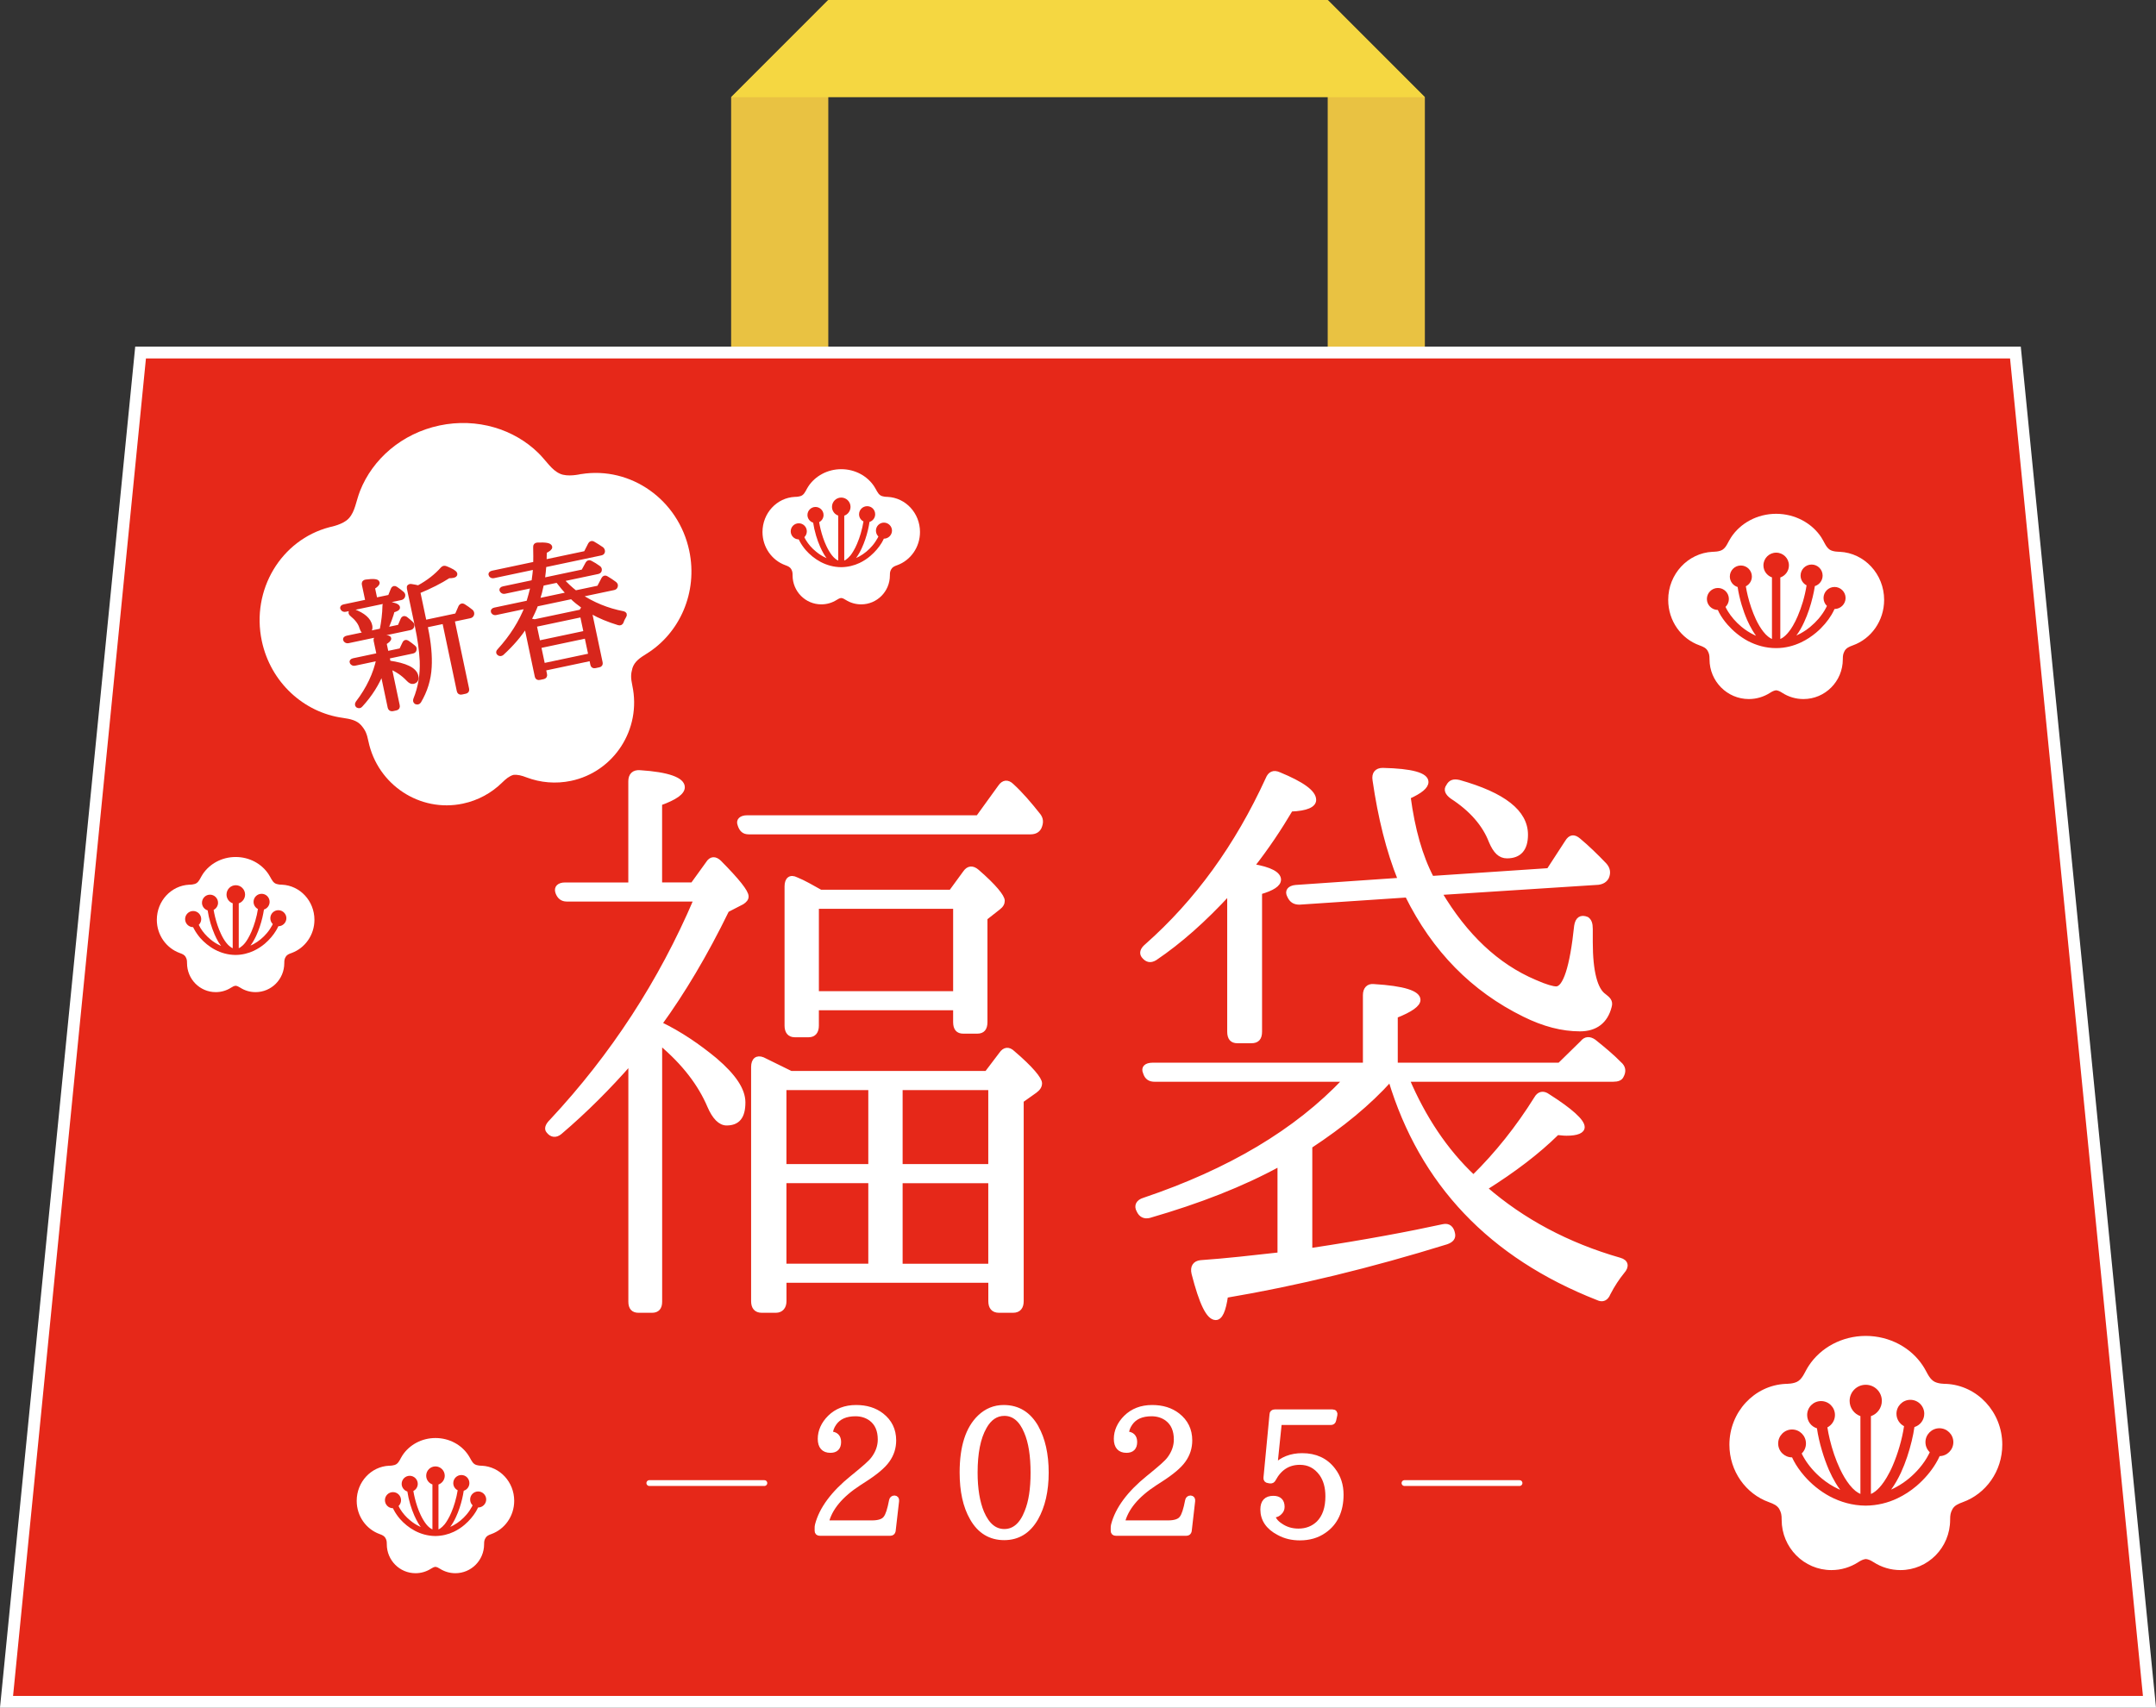 <?xml version="1.0" encoding="UTF-8"?>
<svg id="_レイヤー_2" data-name="レイヤー 2" xmlns="http://www.w3.org/2000/svg" width="449.81" height="356.38" viewBox="0 0 449.81 356.38">
  <rect x="0" y="0" width="449.81" height="356.38" fill="#333333" stroke="none"/>
  <defs>
    <style>
      .cls-1 {
        fill: #e62819;
        stroke-miterlimit: 10;
        stroke-width: 2.47px;
      }

      .cls-1, .cls-2, .cls-3, .cls-4 {
        stroke: #fff;
      }

      .cls-2 {
        stroke-width: 1.21px;
      }

      .cls-2, .cls-5, .cls-3, .cls-4 {
        fill: #fff;
      }

      .cls-2, .cls-3, .cls-6, .cls-4 {
        stroke-linecap: round;
        stroke-linejoin: round;
      }

      .cls-7 {
        fill: #f5d741;
      }

      .cls-8 {
        fill: #e9c242;
      }

      .cls-3 {
        stroke-width: 1.02px;
      }

      .cls-6 {
        fill: #d7261c;
        stroke: #d7261c;
      }

      .cls-6, .cls-4 {
        stroke-width: .85px;
      }
    </style>
  </defs>
  <g id="_レイアウト" data-name="レイアウト">
    <g>
      <g>
        <g>
          <polygon class="cls-8" points="152.54 126.56 152.54 20.28 172.81 0 172.81 126.56 152.54 126.56"/>
          <polygon class="cls-8" points="297.27 126.56 297.27 20.28 277 0 277 126.56 297.27 126.56"/>
          <polygon class="cls-7" points="297.27 20.28 277 0 172.81 0 152.54 20.28 297.27 20.28"/>
        </g>
        <polygon class="cls-1" points="448.45 355.15 1.36 355.15 29.33 73.57 420.48 73.57 448.45 355.15"/>
        <g>
          <path class="cls-5" d="m121.27,98.92c-.3.06-2.86.66-4.43-.06-1.78-.78-2.8-2.63-4.49-4.3-5.07-5-12.79-7.43-20.66-5.77-7.87,1.67-13.94,7.01-16.56,13.62-.87,2.22-1.03,4.32-2.35,5.75-1.15,1.29-3.73,1.78-4.02,1.85-10.11,2.65-16.39,13.07-14.14,23.74,1.84,8.68,8.79,14.93,16.86,16.05,1.65.24,2.95.51,3.88,1.56.88,1.04,1.16,1.69,1.51,3.36,1.91,9.06,10.75,14.88,19.71,12.98,3.21-.68,5.99-2.24,8.18-4.39.8-.78,1.46-1.33,2.33-1.6.89-.1,1.73.12,2.79.53,2.86,1.08,6.06,1.38,9.26.71,8.98-1.9,14.71-10.79,12.79-19.85-.34-1.65-.35-2.37.02-3.69.43-1.33,1.5-2.1,2.92-2.97,6.94-4.29,10.76-12.82,8.93-21.51-2.25-10.67-12.22-17.65-22.53-16Z"/>
          <g>
            <path class="cls-6" d="m76.67,125.51l-.76-3.59c-.06-.3.08-.51.41-.55,1.57-.21,2.39-.13,2.46.22.05.24-.28.59-.99,1.02l.54,2.55,3-.63.61-1.52c.11-.33.38-.39.64-.2.51.36.98.69,1.37,1.04.19.18.23.35.13.62-.09.17-.22.29-.45.34l-11.57,2.44c-.27.06-.47-.03-.61-.24-.17-.21-.02-.4.33-.47l4.89-1.03Zm2.95,6.04c.35-1.72.57-3.47.6-5.21.03-.32.21-.48.56-.43,1.44.22,2.18.5,2.25.83.05.24-.3.47-1.1.67-.25,1.01-.75,2.33-1.43,3.96l2.85-.6.64-1.5c.12-.3.35-.38.64-.2.44.34.82.66,1.17.99.23.2.27.38.2.64-.08.2-.21.32-.48.38l-12.87,2.72c-.27.06-.44-.03-.61-.24-.14-.22,0-.4.36-.48l7.21-1.52Zm-5.87-4.03c2.08.77,3.23,1.8,3.49,3.04.16.74-.12,1.2-.8,1.35-.47.1-.82-.23-1.03-.93-.27-.97-.95-1.87-2.04-2.76-.23-.2-.3-.37-.18-.58.09-.14.29-.22.56-.12Zm6,12.58c-1.01,2.54-2.47,4.89-4.49,7.08-.17.22-.41.24-.67.08-.16-.15-.14-.37.02-.62,2.23-2.92,3.69-5.99,4.35-9.19l-4.95,1.05c-.27.06-.44-.03-.61-.24-.14-.22,0-.4.36-.48l5.25-1.11-.64-3.03c-.06-.3.08-.51.41-.55,1.54-.2,2.35-.16,2.42.14.04.21-.29.53-.98.95l.45,2.14,3-.63.69-1.45c.12-.3.35-.38.65-.17.47.33.91.64,1.29.97.22.14.26.35.16.62-.06.17-.16.25-.43.31l-5.19,1.1.25,1.19c3.58.51,5.48,1.45,5.77,2.84.14.68-.08,1.07-.68,1.2-.3.06-.64-.11-1.05-.55-1-1.06-2.27-1.97-3.86-2.59l1.71,8.1c.06.3-.05.51-.35.57l-.74.16c-.3.06-.51-.08-.58-.37l-1.58-7.48Zm9.02-9.53l.1.47c.66,3.14.9,5.88.77,8.17-.13,2.6-.9,4.99-2.18,7.15-.16.25-.4.3-.68.17-.18-.12-.22-.33-.13-.59,1.02-2.51,1.45-5.17,1.34-8.03-.11-2.12-.43-4.53-1.01-7.26l-1.67-7.89c-.08-.36.11-.52.46-.47.61.09,1.1.2,1.52.3,2.06-1.12,3.73-2.43,5.03-3.91.18-.19.41-.24.65-.14,1.28.5,1.96.92,2.02,1.22.04.21-.11.33-.47.41-.27.06-.54.08-.89.06-1.77,1.15-3.9,2.22-6.38,3.24l1.34,6.35,6.7-1.42.77-1.77c.16-.28.39-.36.64-.2.6.37,1.12.75,1.61,1.15.19.18.24.38.19.61-.08.23-.2.35-.47.41l-3.62.76,3.04,14.42c.07.33-.05.51-.35.57l-.8.17c-.33.07-.51-.05-.58-.37l-3.04-14.42-3.94.83Z"/>
            <path class="cls-6" d="m103.47,127.93c-.27.06-.47-.02-.61-.24-.11-.23,0-.4.36-.48l7-1.48c.32-1,.62-2.18.94-3.48l-5.87,1.24c-.27.06-.44-.03-.61-.24-.17-.21-.02-.4.33-.47l6.29-1.33c.17-1.24.3-2.23.35-3.05l-8.66,1.83c-.27.06-.47-.02-.61-.24-.14-.22,0-.4.36-.48l8.93-1.89c.03-.9.02-2.08-.01-3.44-.04-.33.14-.52.45-.53,1.72-.08,2.59.07,2.68.49.05.24-.31.56-1.13.95l-.05,2.12,8.57-1.81.92-1.81c.16-.28.39-.36.64-.2.63.36,1.24.76,1.83,1.16.2.21.27.41.2.64-.06.17-.19.26-.46.31l-11.75,2.48c-.04.85-.17,1.83-.32,3.04l8.42-1.78.89-1.64c.16-.28.39-.36.64-.2.56.29,1.12.63,1.71,1.06.22.14.3.37.2.64-.06.14-.2.23-.44.28l-7.48,1.58c.89.99,1.86,1.9,2.86,2.68l4.89-1.03.95-1.81c.16-.28.39-.36.65-.17.63.36,1.21.77,1.73,1.15.22.17.29.37.19.61-.05.2-.22.29-.45.34l-7.12,1.5c2.78,1.86,5.83,3.11,9.13,3.74.36.08.44.31.25.6-.23.39-.43.74-.56,1.17-.1.27-.32.41-.61.32-2.15-.66-3.99-1.42-5.54-2.3l-.38.42,2.14,10.12c.06.3-.05.48-.35.54l-.8.17c-.33.07-.51-.05-.57-.34l-.25-1.19-9.88,2.09.25,1.19c.06.3-.05.48-.38.55l-.77.16c-.33.07-.51-.05-.57-.35l-2.24-10.62c-1.33,2.08-3,4.01-5.02,5.86-.21.17-.46.19-.68-.01-.19-.15-.14-.37.07-.57,2.62-2.88,4.57-5.95,5.83-9.23l-6.47,1.37Zm8.4-1.77c-.33.94-.84,2.04-1.51,3.29.29.03.67.11,1.19.21l9.67-2.04.57-.96c-.99-.72-1.84-1.38-2.51-2.07l-7.42,1.57Zm-.33,4.28l.78,3.68,9.88-2.09-.78-3.68-9.88,2.09Zm7.09-6.49c-.84-.91-1.63-1.86-2.33-2.79l-3.23.68c-.24,1.2-.55,2.38-.91,3.48l6.47-1.37Zm4.56,12.8l-.84-3.97-9.88,2.09.84,3.97,9.88-2.09Z"/>
          </g>
        </g>
        <g>
          <path class="cls-4" d="m149.23,221.17c3.95,3.38,5.86,6.26,5.86,8.89,0,3.01-1.13,4.38-3.5,4.38-1.35,0-2.59-1.25-3.61-3.63-1.92-4.51-5.19-8.89-10.26-13.15v53.99c0,1.25-.56,1.88-1.69,1.88h-2.82c-1.13,0-1.69-.63-1.69-1.88v-49.86c-4.51,5.14-9.36,10.02-14.66,14.53-.9.75-1.8.63-2.48-.25-.45-.5-.23-1.25.68-2.13,12.74-13.65,22.77-29.06,30.1-46.23h-26.95c-.9,0-1.58-.5-1.92-1.5s.34-1.63,1.58-1.63h13.64v-21.55c0-1.25.68-2,2.03-1.88,5.86.38,8.91,1.5,8.91,3.13,0,1.13-1.58,2.25-4.74,3.38v16.91h6.77l3.16-4.38c.68-1.13,1.58-1.13,2.48-.25,3.72,3.76,5.64,6.14,5.64,7.14,0,.5-.34.88-.9,1.25l-3.16,1.63c-4.51,9.27-9.25,17.16-13.98,23.68,4.17,2,8.01,4.64,11.5,7.52Zm54.79-50.61l4.62-6.39c.68-1,1.58-1.13,2.48-.25,1.92,1.75,3.72,3.88,5.41,6.01.79.88.79,1.75.34,2.76-.34.63-.9,1-1.92,1h-58.74c-1.01,0-1.58-.5-1.92-1.63-.34-.88.34-1.5,1.58-1.5h48.14Zm1.8,53.37l3.04-4.01c.68-1,1.58-1.13,2.48-.25,3.83,3.26,5.64,5.51,5.64,6.39,0,.63-.34,1.13-1.01,1.63l-2.82,2v41.84c0,1.25-.56,2-1.8,2h-2.93c-1.24,0-1.8-.75-1.8-2v-4.26h-42.96v4.26c0,1.25-.68,2-1.8,2h-2.93c-1.24,0-1.8-.75-1.8-2v-48.86c0-1.5.79-2.13,2.03-1.63,1.58.75,3.5,1.75,5.86,2.88h40.81Zm-42.17,3.13v16.29h17.93v-16.29h-17.93Zm17.93,19.42h-17.93v17.66h17.93v-17.66Zm16.8-60.38l2.93-4.01c.68-1,1.58-1.13,2.59-.25,3.61,3.13,5.3,5.26,5.3,6.14,0,.5-.23,1-.9,1.5l-2.71,2.13v21.67c0,1.38-.56,2-1.69,2h-2.93c-1.13,0-1.69-.63-1.69-2v-2.88h-28.86v3.63c0,1.25-.56,2-1.69,2h-2.93c-1.13,0-1.69-.75-1.69-2v-29.06c0-1.5.79-2.13,2.03-1.5,1.58.63,3.27,1.63,5.07,2.63h27.17Zm-27.96,3.13v18.04h28.86v-18.04h-28.86Zm36.19,54.12v-16.29h-18.72v16.29h18.72Zm0,20.8v-17.66h-18.72v17.66h18.72Z"/>
          <path class="cls-4" d="m293.66,225.31c3.38,7.89,7.89,14.78,13.75,20.29,4.85-4.76,9.25-10.27,13.08-16.41.56-1,1.47-1.25,2.48-.5,4.74,3.01,7.22,5.26,7.22,6.51,0,.88-1.13,1.38-3.38,1.38-.79,0-1.35-.13-1.92-.13-4.06,4.01-9.02,7.77-15,11.53,7.78,6.76,17.14,11.78,28.07,14.91,1.35.38,1.58,1.38.56,2.51-1.02,1.25-2.03,2.76-2.93,4.51-.45,1.13-1.24,1.5-2.25,1-22.32-8.77-36.76-23.93-43.29-45.6-4.51,5.01-10.03,9.52-16.69,13.91v21.67c11.61-1.75,20.86-3.51,27.74-5.01,1.13-.25,1.8.38,2.03,1.5.23.88-.23,1.5-1.35,1.88-15.78,4.89-31.12,8.64-46,11.15-.45,3.13-1.13,4.64-2.14,4.64-1.58,0-3.04-3.13-4.62-9.27-.34-1.38.23-2.25,1.47-2.38,5.41-.38,10.82-1,16.46-1.63v-18.79c-7.78,4.26-16.8,7.77-27.17,10.77-1.02.25-1.8-.13-2.25-1.13-.56-1-.11-1.88,1.13-2.25,17.81-6.01,31.79-14.28,41.94-25.05h-39.69c-1.01,0-1.69-.38-2.03-1.5-.45-1,.23-1.63,1.58-1.63h44.31v-14.53c0-1.25.68-2,1.8-1.88,6.31.38,9.36,1.38,9.36,2.88,0,1-1.58,2.13-4.74,3.38v10.15h34.16l4.74-4.64c.68-.88,1.58-.88,2.48-.25,2.03,1.63,3.83,3.13,5.3,4.64.9.75,1.01,1.63.45,2.63-.23.5-.79.75-1.8.75h-42.84Zm-26.83-41.72c0,1-1.35,1.88-3.95,2.63v29.06c0,1.38-.56,2-1.8,2h-2.93c-1.13,0-1.69-.63-1.69-2v-28.94c-5.19,5.64-10.26,10.15-15.45,13.66-1.02.63-1.8.38-2.48-.5-.45-.63-.23-1.38.68-2.13,10.49-9.27,18.83-20.8,25.26-34.83.45-1.13,1.24-1.5,2.37-1,4.85,2,7.33,3.76,7.33,5.39,0,1.13-1.58,1.88-4.85,2-2.37,4.01-4.96,7.89-8,11.78,3.72.63,5.52,1.63,5.52,2.88Zm33.6,2.76c5.3,8.89,11.84,15.16,19.84,18.54,2.25,1,3.72,1.38,4.4,1.38,1.8,0,3.27-4.38,4.17-13.03.23-1.5,1.01-2,2.25-1.5.56.38.79,1,.79,2.13v2.76c0,6.14,1.01,9.9,2.82,11.15.79.63,1.47,1.13,1.13,2.26-.79,3.13-2.93,4.76-6.2,4.76-3.72,0-7.55-1-11.61-3.01-10.71-5.26-18.83-13.53-24.47-24.93l-22.44,1.5c-1.02,0-1.69-.38-2.14-1.38-.56-1,0-1.75,1.35-1.88l21.76-1.5c-2.48-6.14-4.17-13.03-5.3-20.8-.23-1.38.45-2.13,1.69-2.13,6.09.13,9.13,1,9.13,2.51,0,1-1.24,2-3.72,3.13.9,6.76,2.48,12.4,4.85,16.91l24.35-1.63,3.83-5.89c.68-1.13,1.47-1.25,2.48-.38,1.8,1.5,3.61,3.26,5.41,5.14.68.75.9,1.63.45,2.63-.34.63-.9,1-1.8,1.13l-33.04,2.13Zm3.95-23.18c9.36,2.63,13.98,6.26,13.98,11.02,0,3.01-1.35,4.51-3.95,4.51-1.47,0-2.48-1-3.38-3.13-1.35-3.51-4.06-6.64-8.12-9.27-1.01-.75-1.35-1.5-.79-2.25.45-.88,1.13-1.13,2.25-.88Z"/>
        </g>
        <path class="cls-5" d="m185.19,103.69c-.11,0-1.05.01-1.55-.35-.57-.4-.79-1.14-1.27-1.85-1.42-2.15-3.96-3.58-6.86-3.58-2.89,0-5.44,1.44-6.86,3.58-.47.71-.69,1.45-1.26,1.85-.5.36-1.45.35-1.56.35-3.76.18-6.75,3.4-6.75,7.33,0,3.19,1.98,5.91,4.75,6.92.56.2.99.39,1.25.84.23.43.28.68.28,1.3,0,3.34,2.68,6.04,5.99,6.04,1.18,0,2.28-.34,3.21-.93.34-.22.61-.36.94-.4.32.04.61.17.95.4.93.59,2.04.93,3.22.93,3.31,0,5.99-2.7,5.99-6.04,0-.62.05-.87.29-1.3.25-.45.68-.64,1.25-.84,2.76-1,4.74-3.73,4.74-6.92,0-3.94-2.99-7.15-6.76-7.33Zm-.79,8.71c-.13.28-.28.58-.46.88-.55.91-1.35,1.88-2.35,2.73-.66.57-1.43,1.08-2.28,1.48-1.13.53-2.41.85-3.8.87h-.01c-1.59-.01-3.04-.44-4.28-1.09-1.24-.66-2.29-1.54-3.1-2.46-.53-.62-.97-1.26-1.28-1.86-.07-.13-.14-.26-.2-.39-.92,0-1.67-.75-1.67-1.68s.75-1.68,1.68-1.68,1.68.76,1.68,1.68c0,.48-.2.91-.51,1.21.09.22.21.44.35.67.48.78,1.18,1.63,2.08,2.35.59.49,1.26.94,2,1.27.07.04.13.06.2.09-.19-.25-.37-.51-.54-.8-.29-.49-.56-1.03-.81-1.59-.33-.75-.61-1.53-.84-2.3-.28-.95-.49-1.88-.61-2.71-.69-.22-1.19-.86-1.19-1.6,0-.92.76-1.68,1.68-1.68s1.68.76,1.68,1.68c0,.65-.37,1.21-.92,1.49.07.46.18.95.3,1.47.29,1.18.69,2.42,1.22,3.53.34.73.74,1.39,1.15,1.92.23.29.48.55.72.73.2.17.4.28.59.37v-9.39c-.76-.26-1.3-.98-1.3-1.82,0-1.08.87-1.94,1.93-1.94s1.94.87,1.94,1.94c0,.84-.55,1.58-1.31,1.84v9.37c.1-.04.21-.09.31-.16.32-.21.66-.52.99-.92.21-.27.42-.58.62-.93.26-.44.52-.93.74-1.47.3-.7.57-1.44.78-2.18.26-.88.45-1.75.57-2.51-.55-.27-.92-.83-.92-1.49,0-.93.75-1.69,1.69-1.69s1.67.75,1.67,1.69c0,.75-.5,1.39-1.18,1.59-.08.53-.19,1.11-.33,1.7-.29,1.24-.73,2.59-1.3,3.81-.34.74-.73,1.42-1.18,2.03.22-.1.43-.2.64-.31,1.09-.59,2.03-1.4,2.74-2.24.48-.56.86-1.14,1.14-1.66.05-.09.09-.19.14-.29-.32-.31-.51-.73-.51-1.22,0-.92.75-1.67,1.67-1.67s1.68.76,1.68,1.67-.75,1.67-1.67,1.68Z"/>
        <path class="cls-5" d="m100.53,305.87c-.11,0-1.05.01-1.55-.35-.57-.4-.79-1.14-1.27-1.85-1.42-2.15-3.96-3.58-6.86-3.58-2.89,0-5.44,1.44-6.86,3.58-.47.71-.69,1.45-1.26,1.85-.5.36-1.45.35-1.56.35-3.76.18-6.75,3.4-6.75,7.33,0,3.19,1.98,5.91,4.75,6.92.56.2.99.39,1.25.84.23.43.28.68.28,1.3,0,3.34,2.68,6.04,5.99,6.04,1.18,0,2.28-.34,3.21-.93.34-.22.61-.36.94-.4.32.04.61.17.95.4.93.59,2.04.93,3.22.93,3.31,0,5.99-2.7,5.99-6.04,0-.62.05-.87.29-1.3.25-.45.68-.64,1.25-.84,2.76-1,4.74-3.73,4.74-6.92,0-3.94-2.99-7.15-6.76-7.33Zm-.79,8.71c-.13.28-.28.58-.46.88-.55.91-1.35,1.88-2.35,2.73-.66.57-1.43,1.08-2.28,1.48-1.13.53-2.41.85-3.8.87h-.01c-1.59-.01-3.04-.44-4.28-1.09-1.24-.66-2.29-1.54-3.1-2.46-.53-.62-.97-1.26-1.28-1.86-.07-.13-.14-.26-.2-.39-.92,0-1.67-.75-1.67-1.68s.75-1.68,1.68-1.68,1.68.76,1.68,1.68c0,.48-.2.91-.51,1.21.09.22.21.44.35.67.48.78,1.18,1.63,2.08,2.35.59.49,1.26.94,2,1.27.07.04.13.06.2.09-.19-.25-.37-.51-.54-.8-.29-.49-.56-1.03-.81-1.59-.33-.75-.61-1.53-.84-2.3-.28-.95-.49-1.88-.61-2.71-.69-.22-1.19-.86-1.19-1.6,0-.92.76-1.68,1.68-1.68s1.68.76,1.68,1.68c0,.65-.37,1.21-.92,1.49.07.46.18.95.3,1.47.29,1.18.69,2.42,1.22,3.53.34.73.74,1.39,1.15,1.92.23.29.48.55.72.73.2.17.4.28.59.37v-9.39c-.76-.26-1.3-.98-1.3-1.82,0-1.08.87-1.94,1.93-1.94s1.94.87,1.94,1.94c0,.84-.55,1.58-1.31,1.84v9.37c.1-.04.21-.09.31-.16.32-.21.66-.52.99-.92.21-.27.42-.58.62-.93.26-.44.52-.93.74-1.47.3-.7.57-1.44.78-2.18.26-.88.45-1.75.57-2.51-.55-.27-.92-.83-.92-1.49,0-.93.75-1.69,1.69-1.69s1.67.75,1.67,1.69c0,.75-.5,1.39-1.18,1.59-.08.53-.19,1.11-.33,1.7-.29,1.24-.73,2.59-1.3,3.81-.34.74-.73,1.42-1.18,2.03.22-.1.43-.2.64-.31,1.09-.59,2.03-1.4,2.74-2.24.48-.56.86-1.14,1.14-1.66.05-.09.09-.19.14-.29-.32-.31-.51-.73-.51-1.22,0-.92.75-1.67,1.67-1.67s1.68.76,1.68,1.67-.75,1.67-1.67,1.68Z"/>
        <path class="cls-5" d="m58.84,184.62c-.11,0-1.05.01-1.55-.35-.57-.41-.79-1.15-1.27-1.85-1.42-2.15-3.95-3.58-6.86-3.58-2.9,0-5.44,1.44-6.86,3.58-.47.71-.69,1.44-1.26,1.85-.5.36-1.45.35-1.56.35-3.76.18-6.76,3.39-6.76,7.33,0,3.19,1.99,5.91,4.76,6.92.56.2,1,.38,1.25.83.24.43.29.69.29,1.29,0,3.34,2.68,6.05,5.99,6.05,1.18,0,2.28-.34,3.21-.94.34-.22.62-.36.94-.39.32.03.6.17.95.39.93.6,2.03.94,3.21.94,3.31,0,5.99-2.7,5.99-6.05,0-.6.05-.87.28-1.29.25-.45.69-.64,1.26-.83,2.76-1.01,4.75-3.73,4.75-6.92,0-3.94-3-7.15-6.76-7.33Zm-.79,8.71c-.13.29-.28.57-.46.87-.55.92-1.35,1.88-2.35,2.74-.67.56-1.44,1.07-2.29,1.47-1.13.53-2.41.86-3.8.87h-.01c-1.59-.01-3.03-.44-4.27-1.09-1.25-.66-2.29-1.55-3.1-2.46-.53-.63-.96-1.26-1.28-1.86-.08-.13-.14-.26-.2-.39-.92,0-1.67-.76-1.67-1.68s.75-1.69,1.68-1.69,1.68.76,1.68,1.69c0,.48-.2.9-.51,1.2.1.22.22.44.36.67.48.78,1.18,1.63,2.08,2.36.59.49,1.26.93,2,1.27.07.03.13.06.21.09-.19-.25-.37-.51-.54-.79-.3-.51-.57-1.04-.81-1.6-.32-.75-.61-1.53-.84-2.31-.28-.94-.49-1.88-.61-2.71-.69-.22-1.18-.85-1.18-1.59,0-.93.75-1.69,1.67-1.69s1.68.76,1.68,1.69c0,.64-.37,1.21-.92,1.48.07.46.18.96.3,1.47.29,1.18.7,2.42,1.22,3.52.34.74.73,1.4,1.15,1.92.24.3.48.55.73.73.2.17.39.29.58.37v-9.38c-.76-.26-1.29-.98-1.29-1.82,0-1.08.86-1.95,1.93-1.95s1.94.87,1.94,1.95c0,.84-.55,1.57-1.32,1.83v9.36c.1-.04.21-.09.31-.16.32-.21.67-.52.99-.92.21-.27.42-.57.62-.92.26-.45.51-.94.74-1.48.3-.7.57-1.45.78-2.19.26-.88.45-1.74.56-2.51-.54-.27-.91-.84-.91-1.49,0-.93.75-1.68,1.68-1.68s1.67.75,1.67,1.68c0,.76-.5,1.39-1.18,1.6-.08.54-.2,1.11-.33,1.69-.3,1.25-.74,2.6-1.3,3.81-.35.74-.73,1.43-1.19,2.03.23-.1.43-.2.64-.31,1.1-.6,2.03-1.4,2.74-2.24.49-.56.86-1.14,1.14-1.66.05-.1.1-.2.14-.29-.32-.3-.51-.73-.51-1.22,0-.92.75-1.67,1.67-1.67s1.68.76,1.68,1.67-.75,1.67-1.66,1.68Z"/>
        <path class="cls-5" d="m406.04,288.79c-.2,0-1.83.03-2.7-.61-.99-.71-1.36-1.98-2.19-3.21-2.45-3.71-6.86-6.18-11.89-6.19-5.02.01-9.42,2.48-11.87,6.19-.83,1.24-1.19,2.51-2.18,3.21-.87.64-2.51.6-2.7.61-6.51.32-11.7,5.88-11.7,12.69,0,5.55,3.44,10.27,8.24,11.99.98.36,1.73.69,2.17,1.45.4.75.49,1.2.49,2.24,0,5.79,4.65,10.49,10.38,10.49,2.05,0,3.96-.6,5.56-1.63.59-.38,1.07-.62,1.63-.68.56.06,1.05.3,1.64.68,1.61,1.03,3.53,1.63,5.57,1.63,5.74,0,10.37-4.7,10.37-10.49,0-1.04.09-1.49.49-2.24.43-.76,1.19-1.09,2.16-1.45,4.8-1.73,8.23-6.44,8.23-11.99,0-6.81-5.19-12.37-11.7-12.69Zm-1.38,15.1c-.22.49-.48.99-.79,1.5-.95,1.59-2.33,3.26-4.07,4.74-1.16.98-2.49,1.86-3.97,2.56-1.94.92-4.17,1.49-6.59,1.51h-.02c-2.76-.02-5.26-.77-7.4-1.89-2.16-1.15-3.97-2.68-5.36-4.28-.93-1.07-1.69-2.16-2.24-3.21-.13-.23-.24-.46-.34-.69-1.6,0-2.9-1.3-2.9-2.9s1.3-2.92,2.9-2.92,2.9,1.31,2.9,2.92c0,.82-.34,1.56-.89,2.09.17.36.38.75.62,1.14.82,1.35,2.05,2.82,3.59,4.09,1.03.85,2.19,1.6,3.48,2.2.11.06.23.1.34.14-.32-.43-.64-.88-.93-1.38-.51-.86-.99-1.78-1.42-2.76-.56-1.3-1.04-2.65-1.44-4-.49-1.62-.85-3.24-1.06-4.69-1.19-.35-2.04-1.47-2.04-2.77,0-1.61,1.29-2.91,2.9-2.91s2.9,1.3,2.9,2.91c0,1.12-.65,2.1-1.58,2.58.12.79.3,1.66.51,2.55.49,2.03,1.21,4.2,2.11,6.1.6,1.28,1.28,2.42,2,3.33.41.52.83.95,1.25,1.29.35.26.68.48,1.02.62v-16.24c-1.31-.46-2.25-1.7-2.25-3.18,0-1.86,1.5-3.36,3.36-3.36s3.36,1.5,3.36,3.36c0,1.48-.96,2.74-2.28,3.19v16.23c.17-.07.36-.16.53-.27.57-.35,1.14-.9,1.7-1.6.37-.47.73-1,1.08-1.59.46-.78.9-1.64,1.28-2.55.52-1.22.98-2.52,1.35-3.79.45-1.52.78-3.02.97-4.34-.93-.49-1.58-1.46-1.58-2.59,0-1.61,1.3-2.91,2.9-2.91s2.9,1.29,2.9,2.91c0,1.3-.86,2.41-2.05,2.77-.14.93-.32,1.91-.57,2.92-.52,2.17-1.28,4.51-2.25,6.61-.6,1.28-1.28,2.48-2.04,3.52.38-.17.74-.35,1.1-.55,1.89-1.02,3.51-2.42,4.75-3.87.83-.96,1.5-1.96,1.96-2.87.1-.16.17-.34.25-.5-.55-.53-.9-1.27-.9-2.11,0-1.59,1.31-2.9,2.91-2.9s2.91,1.31,2.91,2.9-1.29,2.9-2.89,2.92Z"/>
        <path class="cls-5" d="m383.83,115.15c-.15-.01-1.45.02-2.14-.48-.78-.56-1.08-1.57-1.72-2.55-1.94-2.93-5.43-4.89-9.41-4.9-3.98.01-7.46,1.97-9.39,4.9-.66.98-.94,1.99-1.73,2.55-.69.5-1.99.47-2.14.48-5.15.25-9.26,4.65-9.26,10.03,0,4.4,2.72,8.13,6.52,9.49.78.28,1.37.55,1.71,1.14.32.6.39.95.39,1.78,0,4.58,3.68,8.29,8.21,8.29,1.62,0,3.12-.48,4.4-1.29.47-.3.84-.49,1.29-.54.44.05.83.24,1.29.54,1.28.82,2.79,1.29,4.41,1.29,4.53,0,8.21-3.71,8.21-8.29,0-.83.07-1.18.39-1.78.35-.59.94-.86,1.72-1.14,3.79-1.36,6.51-5.09,6.51-9.49,0-5.38-4.11-9.78-9.26-10.03Zm-1.09,11.94c-.17.39-.38.78-.62,1.19-.75,1.26-1.85,2.59-3.22,3.74-.92.77-1.97,1.48-3.14,2.03-1.54.73-3.29,1.2-5.21,1.2h-.01c-2.19,0-4.16-.6-5.86-1.48-1.7-.91-3.13-2.13-4.24-3.39-.74-.84-1.34-1.71-1.78-2.54-.09-.19-.18-.37-.26-.55-1.26-.01-2.29-1.03-2.29-2.29s1.03-2.3,2.3-2.3,2.29,1.03,2.29,2.3c0,.64-.27,1.23-.7,1.65.13.29.3.6.49.91.65,1.07,1.63,2.24,2.84,3.24.81.67,1.74,1.27,2.75,1.75.1.04.19.07.28.11-.26-.35-.5-.72-.73-1.1-.41-.68-.78-1.42-1.12-2.18-.45-1.03-.83-2.1-1.15-3.17-.38-1.29-.67-2.57-.83-3.71-.94-.28-1.63-1.16-1.63-2.19,0-1.27,1.03-2.3,2.3-2.3s2.3,1.03,2.3,2.3c0,.89-.51,1.66-1.26,2.04.1.64.24,1.31.41,2.02.39,1.6.97,3.32,1.67,4.83.47,1.01,1.01,1.91,1.58,2.63.32.41.66.76.99,1.02.28.22.54.38.8.5v-12.86c-1.03-.36-1.78-1.34-1.78-2.5,0-1.47,1.19-2.66,2.66-2.66s2.66,1.19,2.66,2.66c0,1.17-.76,2.16-1.8,2.52v12.84c.14-.06.28-.13.43-.23.44-.28.9-.71,1.33-1.26.3-.36.58-.79.86-1.26.36-.61.7-1.3,1.01-2.02.41-.95.77-1.98,1.08-3,.35-1.2.61-2.38.77-3.43-.74-.38-1.25-1.15-1.25-2.04,0-1.27,1.03-2.3,2.3-2.3s2.3,1.03,2.3,2.3c0,1.04-.68,1.91-1.62,2.2-.11.71-.26,1.5-.46,2.3-.41,1.72-1.01,3.57-1.78,5.22-.47,1.03-1,1.97-1.62,2.79.3-.13.59-.28.87-.43,1.49-.81,2.77-1.92,3.76-3.07.65-.77,1.18-1.55,1.55-2.27.08-.15.14-.27.2-.4-.44-.42-.71-1.01-.71-1.66,0-1.26,1.03-2.3,2.3-2.3s2.3,1.04,2.3,2.3-1.03,2.29-2.29,2.3Z"/>
      </g>
      <g>
        <g>
          <path class="cls-3" d="m186.64,312.61c.32,0,.47.22.43.61l-.72,6.26c-.07.32-.25.5-.61.5h-14.69c-.4,0-.58-.18-.58-.54v-.54c0-.25,0-.43.07-.68.86-3.31,3.28-6.59,7.23-9.79l.58-.47c1.91-1.58,3.28-2.7,3.92-3.6.9-1.22,1.37-2.56,1.37-3.96,0-1.91-.61-3.35-1.87-4.32-.9-.68-2.02-1.04-3.28-1.04-2.05,0-3.53.65-4.46,1.98-.5.72-.76,1.44-.79,2.2,1.15.04,1.73.61,1.73,1.69,0,1.19-.58,1.76-1.73,1.76-1.4,0-2.12-.83-2.12-2.41s.68-3.13,2.02-4.46c1.4-1.37,3.2-2.09,5.47-2.09,2.12,0,3.89.54,5.33,1.66,1.66,1.3,2.52,3.02,2.52,5.22,0,1.51-.43,2.88-1.33,4.14-.83,1.19-2.45,2.56-4.86,4.1l-1.01.65c-3.89,2.52-6.19,5.29-6.88,8.31h9.54c1.48,0,2.45-.36,2.88-1.01.43-.54.83-1.73,1.19-3.64.07-.36.29-.54.61-.54h.04Z"/>
          <path class="cls-3" d="m216.19,297.89c1.37,2.45,2.09,5.58,2.09,9.43s-.76,7.02-2.16,9.5c-1.58,2.74-3.78,4.07-6.62,4.07s-5.11-1.33-6.66-4.07c-1.44-2.48-2.12-5.69-2.12-9.54,0-5.33,1.22-9.18,3.71-11.55,1.4-1.33,3.06-2.02,4.97-2.02,2.99,0,5.22,1.4,6.8,4.18Zm-10.83-.11c-1.3,2.27-1.91,5.47-1.91,9.54,0,3.38.47,6.19,1.37,8.35,1.12,2.59,2.66,3.92,4.72,3.92s3.67-1.37,4.72-4.1c.86-2.09,1.26-4.82,1.26-8.14,0-3.53-.43-6.41-1.37-8.57-1.04-2.52-2.59-3.82-4.61-3.82-1.73,0-3.13.94-4.18,2.81Z"/>
          <path class="cls-3" d="m248.41,312.61c.32,0,.47.22.43.61l-.72,6.26c-.07.32-.25.5-.61.5h-14.69c-.4,0-.58-.18-.58-.54v-.54c0-.25,0-.43.07-.68.86-3.31,3.28-6.59,7.23-9.79l.58-.47c1.91-1.58,3.28-2.7,3.92-3.6.9-1.22,1.37-2.56,1.37-3.96,0-1.91-.61-3.35-1.87-4.32-.9-.68-2.02-1.04-3.28-1.04-2.05,0-3.53.65-4.46,1.98-.5.72-.76,1.44-.79,2.2,1.15.04,1.73.61,1.73,1.69,0,1.19-.58,1.76-1.73,1.76-1.4,0-2.12-.83-2.12-2.41s.68-3.13,2.02-4.46c1.4-1.37,3.2-2.09,5.47-2.09,2.12,0,3.89.54,5.33,1.66,1.66,1.3,2.52,3.02,2.52,5.22,0,1.51-.43,2.88-1.33,4.14-.83,1.19-2.45,2.56-4.86,4.1l-1.01.65c-3.89,2.52-6.19,5.29-6.88,8.31h9.54c1.48,0,2.45-.36,2.88-1.01.43-.54.83-1.73,1.19-3.64.07-.36.29-.54.61-.54h.04Z"/>
          <path class="cls-3" d="m265.98,305.99c1.48-1.48,3.38-2.23,5.69-2.23,2.74,0,4.9.97,6.44,2.99,1.15,1.48,1.69,3.2,1.69,5.15,0,3.38-1.19,5.94-3.56,7.56-1.44,1.01-3.13,1.48-5.04,1.48-1.58,0-3.06-.32-4.43-1.08-2.2-1.15-3.31-2.81-3.31-4.86,0-1.55.72-2.34,2.2-2.34,1.22,0,1.84.61,1.84,1.8,0,.47-.18.86-.54,1.19-.32.32-.68.5-1.08.5-.14,0-.29,0-.4-.04.14.86.68,1.62,1.69,2.27,1.04.72,2.27,1.12,3.74,1.12,1.69,0,3.1-.58,4.18-1.62,1.3-1.3,1.94-3.17,1.94-5.62,0-1.91-.43-3.49-1.33-4.75-1.15-1.55-2.63-2.34-4.5-2.34-2.41,0-4.25,1.15-5.51,3.49-.14.29-.36.43-.68.4l-.4-.07c-.36-.04-.54-.25-.5-.61l1.26-13.21c0-.36.22-.54.58-.54h12.06c.4,0,.58.25.5.61l-.25,1.12c-.07.36-.29.5-.61.5h-10.73l-.94,9.14Z"/>
        </g>
        <line class="cls-2" x1="159.47" y1="309.49" x2="135.47" y2="309.49"/>
        <line class="cls-2" x1="317.02" y1="309.49" x2="293.02" y2="309.49"/>
      </g>
    </g>
  </g>
</svg>